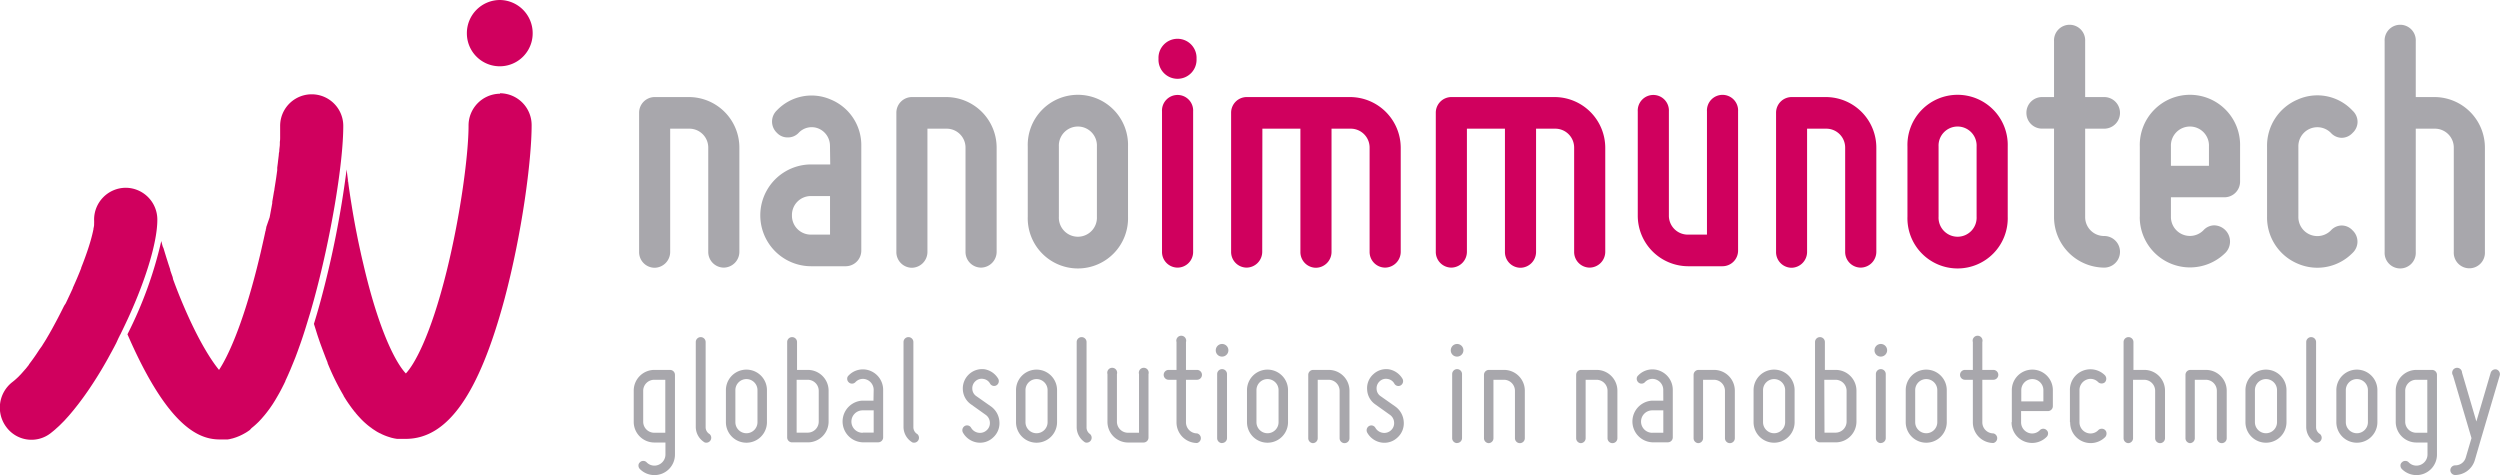 <?xml version="1.0" encoding="UTF-8"?> <svg xmlns="http://www.w3.org/2000/svg" id="dc03d66a-3546-458a-9598-25c11f8f0e6e" data-name="Capa 1" viewBox="0 0 506.88 96.32"><defs><style>.\31 6d38758-8316-4d30-8d46-df8468dbd0fb{fill:#a8a7ac;}.b88e4858-9b5b-4921-b0d8-0468f7d1f435{fill:#d0005e;}.\31 24871d6-90c9-47ed-9668-d79a1c94b7bd{fill:#fff;}</style></defs><title>logo_immunotech</title><path class="16d38758-8316-4d30-8d46-df8468dbd0fb" d="M129.58,51.06V22.88a3.17,3.17,0,0,1,3.15-3.2h7A10.25,10.25,0,0,1,149.91,30V51.06a3.21,3.21,0,0,1-3.16,3.2,3.17,3.17,0,0,1-3.15-3.2V30a3.83,3.83,0,0,0-3.86-3.91h-3.86v25a3.21,3.21,0,0,1-3.16,3.2A3.17,3.17,0,0,1,129.58,51.06Z"></path><path class="16d38758-8316-4d30-8d46-df8468dbd0fb" d="M168.28,29.57A3.79,3.79,0,0,0,166,26.08a3.62,3.62,0,0,0-4.07.85,2.94,2.94,0,0,1-2.24.93,2.89,2.89,0,0,1-2.17-.93,3.13,3.13,0,0,1,0-4.56,9.72,9.72,0,0,1,10.87-2.21,10,10,0,0,1,6.24,9.39V50.78a3.17,3.17,0,0,1-3.16,3.2h-7a10.32,10.32,0,0,1,0-20.64h3.86Zm-7.71,14.09a3.83,3.83,0,0,0,3.86,3.91h3.86V39.75h-3.86A3.83,3.83,0,0,0,160.57,43.66Z"></path><path class="16d38758-8316-4d30-8d46-df8468dbd0fb" d="M181.74,51.06V22.88a3.17,3.17,0,0,1,3.15-3.2h7A10.25,10.25,0,0,1,202.07,30V51.06a3.21,3.21,0,0,1-3.16,3.2,3.17,3.17,0,0,1-3.15-3.2V30a3.83,3.83,0,0,0-3.86-3.91h-3.86v25a3.21,3.21,0,0,1-3.16,3.2A3.17,3.17,0,0,1,181.74,51.06Z"></path><path class="16d38758-8316-4d30-8d46-df8468dbd0fb" d="M208.38,43.94V29.71a10.17,10.17,0,1,1,20.33,0V43.94a10.17,10.17,0,1,1-20.33,0Zm6.31-14.23V43.94a3.86,3.86,0,1,0,7.71,0V29.71a3.86,3.86,0,1,0-7.71,0Z"></path><path class="b88e4858-9b5b-4921-b0d8-0468f7d1f435" d="M234.89,11.92a3.86,3.86,0,1,1,7.71,0,3.86,3.86,0,1,1-7.71,0Zm3.86,42.34a3.17,3.17,0,0,1-3.15-3.2V22.59a3.16,3.16,0,1,1,6.31,0V51.06A3.17,3.17,0,0,1,238.74,54.26Z"></path><path class="b88e4858-9b5b-4921-b0d8-0468f7d1f435" d="M255.92,51.06a3.21,3.21,0,0,1-3.16,3.2,3.17,3.17,0,0,1-3.15-3.2V22.88a3.17,3.17,0,0,1,3.15-3.2h21A10.3,10.3,0,0,1,284,30V51.06a3.21,3.21,0,0,1-3.16,3.2,3.17,3.17,0,0,1-3.15-3.2V30a3.83,3.83,0,0,0-3.86-3.91h-3.86v25a3.21,3.21,0,0,1-3.16,3.2,3.17,3.17,0,0,1-3.15-3.2v-25h-7.71Z"></path><path class="b88e4858-9b5b-4921-b0d8-0468f7d1f435" d="M297.42,51.06a3.21,3.21,0,0,1-3.15,3.2,3.17,3.17,0,0,1-3.16-3.2V22.88a3.17,3.17,0,0,1,3.16-3.2h21A10.3,10.3,0,0,1,325.47,30V51.06a3.21,3.21,0,0,1-3.15,3.2,3.17,3.17,0,0,1-3.16-3.2V30a3.83,3.83,0,0,0-3.86-3.91h-3.86v25a3.21,3.21,0,0,1-3.15,3.2,3.17,3.17,0,0,1-3.16-3.2v-25h-7.71Z"></path><path class="b88e4858-9b5b-4921-b0d8-0468f7d1f435" d="M332.06,43.66V22.59a3.16,3.16,0,1,1,6.31,0V43.66a3.83,3.83,0,0,0,3.86,3.91h3.86v-25a3.16,3.16,0,1,1,6.31,0V50.78a3.17,3.17,0,0,1-3.16,3.2h-7A10.25,10.25,0,0,1,332.06,43.66Z"></path><path class="b88e4858-9b5b-4921-b0d8-0468f7d1f435" d="M360.1,51.06V22.88a3.17,3.17,0,0,1,3.16-3.2h7A10.25,10.25,0,0,1,380.43,30V51.06a3.21,3.21,0,0,1-3.16,3.2,3.17,3.17,0,0,1-3.16-3.2V30a3.83,3.83,0,0,0-3.86-3.91h-3.86v25a3.21,3.21,0,0,1-3.15,3.2A3.17,3.17,0,0,1,360.1,51.06Z"></path><path class="b88e4858-9b5b-4921-b0d8-0468f7d1f435" d="M386.74,43.94V29.71a10.17,10.17,0,1,1,20.33,0V43.94a10.17,10.17,0,1,1-20.33,0Zm6.31-14.23V43.94a3.86,3.86,0,1,0,7.71,0V29.71a3.86,3.86,0,1,0-7.71,0Z"></path><path class="16d38758-8316-4d30-8d46-df8468dbd0fb" d="M410.86,22.88a3.17,3.17,0,0,1,3.15-3.2h2.45V8.36a3.16,3.16,0,1,1,6.31,0V19.68h3.86a3.2,3.2,0,0,1,0,6.41h-3.86V43.94a3.83,3.83,0,0,0,3.86,3.91,3.2,3.2,0,0,1,0,6.41,10.25,10.25,0,0,1-10.17-10.32V26.08H414A3.17,3.17,0,0,1,410.86,22.88Z"></path><path class="16d38758-8316-4d30-8d46-df8468dbd0fb" d="M433.85,43.94V29.71a10.17,10.17,0,1,1,20.33,0v7.12A3.17,3.17,0,0,1,451,40H440.16v3.91a3.85,3.85,0,0,0,6.59,2.78,3,3,0,0,1,2.17-1,3.28,3.28,0,0,1,2.31,5.55,10.19,10.19,0,0,1-17.39-7.33Zm6.31-14.23v3.91h7.71V29.71a3.86,3.86,0,1,0-7.71,0Z"></path><path class="16d38758-8316-4d30-8d46-df8468dbd0fb" d="M459.65,43.94V29.71a10.15,10.15,0,0,1,6.24-9.54A9.76,9.76,0,0,1,477,22.45a3.09,3.09,0,0,1,1,2.28,3.05,3.05,0,0,1-1,2.21,3,3,0,0,1-2.24,1,3,3,0,0,1-2.17-1A3.85,3.85,0,0,0,466,29.71V43.94a3.85,3.85,0,0,0,6.59,2.78,3,3,0,0,1,2.17-1,3,3,0,0,1,2.24,1,3.13,3.13,0,0,1,0,4.55,10,10,0,0,1-11.08,2.21A10.15,10.15,0,0,1,459.65,43.94Z"></path><path class="16d38758-8316-4d30-8d46-df8468dbd0fb" d="M483.49,51.06V8.36a3.16,3.16,0,1,1,6.31,0V19.68h3.86A10.25,10.25,0,0,1,503.82,30V51.06a3.16,3.16,0,1,1-6.31,0V30a3.83,3.83,0,0,0-3.86-3.91H489.8v25a3.16,3.16,0,1,1-6.31,0Z"></path><path class="16d38758-8316-4d30-8d46-df8468dbd0fb" d="M128.49,85.47V79.23A4.19,4.19,0,0,1,132.65,75h3.2a1,1,0,0,1,1,1V92.1a4.16,4.16,0,0,1-7.11,3,1,1,0,0,1-.29-.71.82.82,0,0,1,.29-.65.92.92,0,0,1,.67-.29.94.94,0,0,1,.7.29,2.18,2.18,0,0,0,2.43.49,2.26,2.26,0,0,0,1.38-2.11v-2.4h-2.24A4.18,4.18,0,0,1,128.49,85.47Zm1.92-6.24v6.24a2.24,2.24,0,0,0,2.24,2.27h2.24V77h-2.24A2.24,2.24,0,0,0,130.41,79.23Z"></path><path class="16d38758-8316-4d30-8d46-df8468dbd0fb" d="M141.07,86.61V69.35a1,1,0,0,1,1-1,1,1,0,0,1,1,1V86.61a1.6,1.6,0,0,0,.8,1.4,1,1,0,0,1-1,1.69A3.67,3.67,0,0,1,141.07,86.61Z"></path><path class="16d38758-8316-4d30-8d46-df8468dbd0fb" d="M147.18,85.6V79.1a4.16,4.16,0,1,1,8.32,0v6.5a4.16,4.16,0,1,1-8.32,0Zm1.92-6.5v6.5a2.24,2.24,0,1,0,4.48,0V79.1a2.24,2.24,0,1,0-4.48,0Z"></path><path class="16d38758-8316-4d30-8d46-df8468dbd0fb" d="M159.6,88.72V69.35a1,1,0,0,1,1-1,1,1,0,0,1,1,1V75h2.24a4.21,4.21,0,0,1,4.16,4.23v6.24a4.21,4.21,0,0,1-4.16,4.22h-3.2A1,1,0,0,1,159.6,88.72Zm1.92-1h2.24A2.24,2.24,0,0,0,166,85.47V79.23A2.24,2.24,0,0,0,163.76,77h-2.24Z"></path><path class="16d38758-8316-4d30-8d46-df8468dbd0fb" d="M177.14,79a2.24,2.24,0,0,0-1.34-2,2.07,2.07,0,0,0-2.37.49.93.93,0,0,1-.7.29.91.91,0,0,1-.67-.29.94.94,0,0,1-.29-.68.84.84,0,0,1,.29-.68,4,4,0,0,1,4.48-.91A4.14,4.14,0,0,1,179.06,79v9.68a1,1,0,0,1-1,1h-3.2a4.23,4.23,0,0,1,0-8.45h2.24Zm-2.24,8.71h2.24V83.2H174.9a2.27,2.27,0,0,0,0,4.55Z"></path><path class="16d38758-8316-4d30-8d46-df8468dbd0fb" d="M183.19,86.61V69.35a1,1,0,0,1,1-1,1,1,0,0,1,1,1V86.61a1.6,1.6,0,0,0,.8,1.4,1,1,0,0,1-1,1.69A3.67,3.67,0,0,1,183.19,86.61Z"></path><path class="16d38758-8316-4d30-8d46-df8468dbd0fb" d="M200.7,85.66a2,2,0,0,0-.86-1.56l-3-2.14A3.85,3.85,0,0,1,195.22,79a3.92,3.92,0,0,1,4.42-4.13,4,4,0,0,1,2.75,1.92,1,1,0,0,1-.35,1.33.94.94,0,0,1-1.31-.36,1.85,1.85,0,0,0-1.38-.94,1.82,1.82,0,0,0-1.6.49,1.9,1.9,0,0,0-.61,1.56,1.83,1.83,0,0,0,.83,1.46l3,2.11a4.09,4.09,0,0,1,1.66,3.05,3.87,3.87,0,0,1-1.28,3.22,3.83,3.83,0,0,1-3.26,1,4,4,0,0,1-2.85-2,1,1,0,0,1,.35-1.33.94.94,0,0,1,1.31.36,2.07,2.07,0,0,0,1.47,1,2,2,0,0,0,1.7-.52A1.93,1.93,0,0,0,200.7,85.66Z"></path><path class="16d38758-8316-4d30-8d46-df8468dbd0fb" d="M206,85.6V79.1a4.16,4.16,0,1,1,8.32,0v6.5a4.16,4.16,0,1,1-8.32,0Zm1.92-6.5v6.5a2.24,2.24,0,1,0,4.48,0V79.1a2.24,2.24,0,1,0-4.48,0Z"></path><path class="16d38758-8316-4d30-8d46-df8468dbd0fb" d="M218.3,86.61V69.35a1,1,0,0,1,1-1,1,1,0,0,1,1,1V86.61A1.6,1.6,0,0,0,221,88a1,1,0,0,1-1,1.69A3.67,3.67,0,0,1,218.3,86.61Z"></path><path class="16d38758-8316-4d30-8d46-df8468dbd0fb" d="M224.54,85.47V75.85a1,1,0,1,1,1.92,0v9.62a2.24,2.24,0,0,0,2.24,2.27h2.24V75.85a1,1,0,1,1,1.92,0V88.72a1,1,0,0,1-1,1h-3.2A4.19,4.19,0,0,1,224.54,85.47Z"></path><path class="16d38758-8316-4d30-8d46-df8468dbd0fb" d="M235.94,76a1,1,0,0,1,1-1h1.6V69.35a1,1,0,1,1,1.92,0V75h2.24a1,1,0,0,1,0,2h-2.24V85.6a2.24,2.24,0,0,0,2.24,2.27,1,1,0,0,1,0,1.95,4.18,4.18,0,0,1-4.16-4.22V77h-1.6A1,1,0,0,1,235.94,76Z"></path><path class="16d38758-8316-4d30-8d46-df8468dbd0fb" d="M246.5,71a1.28,1.28,0,1,1,1.28,1.3A1.25,1.25,0,0,1,246.5,71Zm1.28,18.84a1,1,0,0,1-1-1v-13a1,1,0,0,1,1-1,1,1,0,0,1,1,1v13A1,1,0,0,1,247.78,89.82Z"></path><path class="16d38758-8316-4d30-8d46-df8468dbd0fb" d="M252.83,85.6V79.1a4.16,4.16,0,1,1,8.32,0v6.5a4.16,4.16,0,1,1-8.32,0Zm1.92-6.5v6.5a2.24,2.24,0,1,0,4.48,0V79.1a2.24,2.24,0,1,0-4.48,0Z"></path><path class="16d38758-8316-4d30-8d46-df8468dbd0fb" d="M265.25,88.85V76a1,1,0,0,1,1-1h3.2a4.21,4.21,0,0,1,4.16,4.23v9.62a1,1,0,0,1-1,1,1,1,0,0,1-1-1V79.23A2.24,2.24,0,0,0,269.41,77h-2.24V88.85a1,1,0,0,1-1,1A1,1,0,0,1,265.25,88.85Z"></path><path class="16d38758-8316-4d30-8d46-df8468dbd0fb" d="M282.66,85.66a2,2,0,0,0-.86-1.56l-3-2.14A3.85,3.85,0,0,1,277.19,79a3.78,3.78,0,0,1,1.25-3.12,3.82,3.82,0,0,1,3.17-1,4,4,0,0,1,2.75,1.92,1,1,0,0,1-.35,1.33.94.94,0,0,1-1.31-.36,1.85,1.85,0,0,0-1.38-.94,1.82,1.82,0,0,0-1.6.49,1.9,1.9,0,0,0-.61,1.56,1.83,1.83,0,0,0,.83,1.46l3,2.11a4.09,4.09,0,0,1,1.67,3.05,3.87,3.87,0,0,1-1.28,3.22,3.83,3.83,0,0,1-3.27,1,4,4,0,0,1-2.85-2,1,1,0,0,1,.35-1.33.94.94,0,0,1,1.31.36,2.07,2.07,0,0,0,1.47,1,2,2,0,0,0,1.7-.52A1.93,1.93,0,0,0,282.66,85.66Z"></path><path class="16d38758-8316-4d30-8d46-df8468dbd0fb" d="M294.15,71a1.28,1.28,0,1,1,1.28,1.3A1.25,1.25,0,0,1,294.15,71Zm1.28,18.84a1,1,0,0,1-1-1v-13a1,1,0,0,1,1-1,1,1,0,0,1,1,1v13A1,1,0,0,1,295.43,89.82Z"></path><path class="16d38758-8316-4d30-8d46-df8468dbd0fb" d="M300.88,88.85V76a1,1,0,0,1,1-1H305a4.21,4.21,0,0,1,4.16,4.23v9.62a1,1,0,0,1-1,1,1,1,0,0,1-1-1V79.23A2.24,2.24,0,0,0,305,77H302.8V88.85a1,1,0,0,1-1,1A1,1,0,0,1,300.88,88.85Z"></path><path class="16d38758-8316-4d30-8d46-df8468dbd0fb" d="M319.57,88.85V76a1,1,0,0,1,1-1h3.2a4.21,4.21,0,0,1,4.16,4.23v9.62a1,1,0,0,1-1,1,1,1,0,0,1-1-1V79.23A2.24,2.24,0,0,0,323.73,77h-2.24V88.85a1,1,0,0,1-1,1A1,1,0,0,1,319.57,88.85Z"></path><path class="16d38758-8316-4d30-8d46-df8468dbd0fb" d="M337.23,79a2.24,2.24,0,0,0-1.35-2,2.07,2.07,0,0,0-2.37.49.94.94,0,0,1-.7.29.92.92,0,0,1-.67-.29,1,1,0,0,1-.29-.68.85.85,0,0,1,.29-.68,4,4,0,0,1,4.48-.91A4.14,4.14,0,0,1,339.16,79v9.68a1,1,0,0,1-1,1H335a4.23,4.23,0,0,1,0-8.45h2.24ZM335,87.74h2.24V83.2H335a2.27,2.27,0,0,0,0,4.55Z"></path><path class="16d38758-8316-4d30-8d46-df8468dbd0fb" d="M343.38,88.85V76a1,1,0,0,1,1-1h3.2a4.21,4.21,0,0,1,4.16,4.23v9.62a1,1,0,0,1-1,1,1,1,0,0,1-1-1V79.23A2.24,2.24,0,0,0,347.54,77H345.3V88.85a1,1,0,0,1-1,1A1,1,0,0,1,343.38,88.85Z"></path><path class="16d38758-8316-4d30-8d46-df8468dbd0fb" d="M355.54,85.6V79.1a4.16,4.16,0,1,1,8.32,0v6.5a4.16,4.16,0,1,1-8.32,0Zm1.92-6.5v6.5a2.24,2.24,0,1,0,4.48,0V79.1a2.24,2.24,0,1,0-4.48,0Z"></path><path class="16d38758-8316-4d30-8d46-df8468dbd0fb" d="M368,88.72V69.35a1,1,0,0,1,1-1,1,1,0,0,1,1,1V75h2.24a4.21,4.21,0,0,1,4.16,4.23v6.24a4.21,4.21,0,0,1-4.16,4.22h-3.2A1,1,0,0,1,368,88.72Zm1.92-1h2.24a2.24,2.24,0,0,0,2.24-2.27V79.23A2.24,2.24,0,0,0,372.12,77h-2.24Z"></path><path class="16d38758-8316-4d30-8d46-df8468dbd0fb" d="M380.06,71a1.28,1.28,0,1,1,1.28,1.3A1.26,1.26,0,0,1,380.06,71Zm1.28,18.84a1,1,0,0,1-1-1v-13a1,1,0,0,1,1-1,1,1,0,0,1,1,1v13A1,1,0,0,1,381.34,89.82Z"></path><path class="16d38758-8316-4d30-8d46-df8468dbd0fb" d="M386.39,85.6V79.1a4.16,4.16,0,1,1,8.32,0v6.5a4.16,4.16,0,1,1-8.32,0Zm1.92-6.5v6.5a2.24,2.24,0,1,0,4.48,0V79.1a2.24,2.24,0,1,0-4.48,0Z"></path><path class="16d38758-8316-4d30-8d46-df8468dbd0fb" d="M397.4,76a1,1,0,0,1,1-1H400V69.35a1,1,0,1,1,1.92,0V75h2.24a1,1,0,0,1,0,2h-2.24V85.6a2.24,2.24,0,0,0,2.24,2.27,1,1,0,0,1,0,1.95A4.18,4.18,0,0,1,400,85.6V77h-1.6A1,1,0,0,1,397.4,76Z"></path><path class="16d38758-8316-4d30-8d46-df8468dbd0fb" d="M407.9,85.6V79.1a4.16,4.16,0,1,1,8.32,0v3.25a1,1,0,0,1-1,1h-5.44V85.6a2.26,2.26,0,0,0,1.38,2.11,2.18,2.18,0,0,0,2.43-.49.91.91,0,0,1,.67-.29.93.93,0,0,1,.7.29.85.85,0,0,1,.29.68,1,1,0,0,1-.29.68,4.16,4.16,0,0,1-7.11-3Zm1.92-6.5v2.28h4.48V79.1a2.24,2.24,0,1,0-4.48,0Z"></path><path class="16d38758-8316-4d30-8d46-df8468dbd0fb" d="M419.68,85.6V79.1a4.16,4.16,0,0,1,7.11-3,1.08,1.08,0,0,1,.26.71,1.06,1.06,0,0,1-.26.68,1,1,0,0,1-.7.26,1,1,0,0,1-.67-.26A2.14,2.14,0,0,0,423,77a2.26,2.26,0,0,0-1.38,2.11v6.5A2.26,2.26,0,0,0,423,87.71a2.18,2.18,0,0,0,2.43-.49.91.91,0,0,1,.67-.29.94.94,0,0,1,1,1,1.06,1.06,0,0,1-.26.68,4.16,4.16,0,0,1-7.11-3Z"></path><path class="16d38758-8316-4d30-8d46-df8468dbd0fb" d="M430.56,88.85V69.35a1,1,0,0,1,1-1,1,1,0,0,1,1,1V75h2.24a4.19,4.19,0,0,1,4.16,4.23v9.62a1,1,0,0,1-1,1,1,1,0,0,1-1-1V79.23A2.24,2.24,0,0,0,434.72,77h-2.24V88.85a1,1,0,0,1-1,1A1,1,0,0,1,430.56,88.85Z"></path><path class="16d38758-8316-4d30-8d46-df8468dbd0fb" d="M443.11,88.85V76a1,1,0,0,1,1-1h3.2a4.21,4.21,0,0,1,4.16,4.23v9.62a1,1,0,0,1-1,1,1,1,0,0,1-1-1V79.23A2.24,2.24,0,0,0,447.27,77H445V88.85a1,1,0,0,1-1,1A1,1,0,0,1,443.11,88.85Z"></path><path class="16d38758-8316-4d30-8d46-df8468dbd0fb" d="M455.27,85.6V79.1a4.16,4.16,0,1,1,8.32,0v6.5a4.16,4.16,0,1,1-8.32,0Zm1.92-6.5v6.5a2.24,2.24,0,1,0,4.48,0V79.1a2.24,2.24,0,1,0-4.48,0Z"></path><path class="16d38758-8316-4d30-8d46-df8468dbd0fb" d="M467.59,86.61V69.35a1,1,0,0,1,1-1,1,1,0,0,1,1,1V86.61a1.6,1.6,0,0,0,.8,1.4,1,1,0,0,1-1,1.69A3.67,3.67,0,0,1,467.59,86.61Z"></path><path class="16d38758-8316-4d30-8d46-df8468dbd0fb" d="M473.7,85.6V79.1a4.16,4.16,0,1,1,8.32,0v6.5a4.16,4.16,0,1,1-8.32,0Zm1.92-6.5v6.5a2.24,2.24,0,1,0,4.48,0V79.1a2.24,2.24,0,1,0-4.48,0Z"></path><path class="16d38758-8316-4d30-8d46-df8468dbd0fb" d="M485.74,85.47V79.23A4.19,4.19,0,0,1,489.9,75h3.2a1,1,0,0,1,1,1V92.1a4.16,4.16,0,0,1-7.11,3,1,1,0,0,1-.29-.71.82.82,0,0,1,.29-.65.92.92,0,0,1,.67-.29.94.94,0,0,1,.71.29,2.18,2.18,0,0,0,2.43.49,2.26,2.26,0,0,0,1.38-2.11v-2.4H489.9A4.19,4.19,0,0,1,485.74,85.47Zm1.92-6.24v6.24a2.24,2.24,0,0,0,2.24,2.27h2.24V77H489.9A2.24,2.24,0,0,0,487.66,79.23Z"></path><path class="16d38758-8316-4d30-8d46-df8468dbd0fb" d="M496.81,95.35a1,1,0,0,1,1-1,2.19,2.19,0,0,0,2.14-1.62l1.15-3.9-3.75-12.7a1,1,0,1,1,1.83-.58l2.91,9.91L505,75.56a1,1,0,0,1,1.18-.65,1,1,0,0,1,.64,1.24l-3.84,13-1.21,4.16a4.2,4.2,0,0,1-4,3A1,1,0,0,1,496.81,95.35Z"></path><path class="b88e4858-9b5b-4921-b0d8-0468f7d1f435" d="M101.38,0A6.72,6.72,0,0,1,108,6.77a6.67,6.67,0,1,1-13.34,0A6.72,6.72,0,0,1,101.38,0"></path><path class="b88e4858-9b5b-4921-b0d8-0468f7d1f435" d="M25.48,38.07a6.45,6.45,0,0,0-6.4,6.5,7.47,7.47,0,0,1,0,.77l0,.21c0,.25-.07.52-.13.8l0,.11c-.14.71-.34,1.51-.59,2.39h0c-.39,1.35-.91,2.87-1.53,4.49h0l-.37.95,0,.08c-.51,1.3-1.08,2.65-1.7,4l0,.07-.39.85-.15.32-.37.78-.18.39-.36.75L13,62q-.59,1.2-1.21,2.39l-.3.57-.3.56-.32.59-.29.54-.35.62-.27.48-.44.75-.19.33-.63,1-.2.33L8,70.85l-.24.37-.41.62-.24.35-.43.61-.22.3-.55.74L5.83,74l-.63.79L5,75l-.44.51-.22.25-.4.42-.22.23-.41.38-.19.17c-.19.17-.39.33-.58.48a6.56,6.56,0,0,0-1.3,9.09,6.33,6.33,0,0,0,9,1.32q.45-.35.92-.75l.28-.26c.22-.19.43-.38.65-.59l.34-.34.6-.6.37-.41.57-.63.39-.46.56-.67.39-.49.56-.71.4-.53.55-.74.41-.57.54-.77.41-.6.53-.8.41-.63.52-.82.41-.66.51-.84.4-.68.49-.85.4-.71.47-.86.4-.73.46-.86.39-.75L24,68.6l.39-.76q.39-.8.77-1.59c4-8.3,6.74-16.79,6.74-21.68a6.45,6.45,0,0,0-6.4-6.5"></path><path class="b88e4858-9b5b-4921-b0d8-0468f7d1f435" d="M69.6,25.52a6.4,6.4,0,1,0-12.8,0c0,.29,0,.6,0,.93,0,.11,0,.22,0,.33s0,.48,0,.74,0,.27,0,.41,0,.54-.06.82c0,.13,0,.26,0,.4,0,.4-.07.82-.11,1.25,0,.17,0,.34-.05.51s-.06.58-.1.88l-.08.66-.1.84-.09.7,0,.18,0,.33c-.07.52-.14,1.05-.22,1.6l-.09.59-.26,1.64c0,.19-.06.39-.1.58q-.16,1-.34,2l0,.28c-.14.79-.29,1.59-.44,2.4l-.09.48L54,46l-.17.81q-.17.82-.36,1.66l-.2.89c-.13.57-.26,1.15-.39,1.72l-.19.8q-.3,1.25-.62,2.52c-3.06,12.05-6,18.09-7.66,20.6-1.57-1.91-4.2-5.95-7.31-13.29-.25-.58-.48-1.15-.71-1.71l-.2-.5c-.16-.4-.31-.79-.46-1.18l-.21-.55-.42-1.13L35,56.16c-.17-.47-.34-.94-.49-1.4l0-.14c-.18-.52-.34-1-.5-1.51l-.08-.26c-.13-.39-.25-.78-.36-1.15l-.11-.35-.3-1L33,50q-.16-.56-.29-1.08l0-.09a81.94,81.94,0,0,1-6.87,18.95l.62,1.4C34.46,87,40.62,89.1,44.56,89.1l.68,0,.22,0,.45,0,.26,0,.4-.07.28-.07.38-.09.28-.09.37-.12.28-.11.35-.14.28-.13.35-.17.28-.15.34-.19.28-.17.33-.22.28-.2L51,86.8l.27-.22.32-.27.27-.24.32-.3.27-.26.31-.33.26-.28.31-.36.26-.3.31-.38.25-.32.31-.41.25-.34.31-.45.24-.35.31-.49.23-.37.31-.53.22-.38.33-.58.2-.37.35-.67.17-.34c.17-.32.33-.66.49-1l0-.06c.17-.36.34-.73.51-1.11l.17-.39c.11-.26.23-.51.34-.78l.2-.49.3-.73.22-.54.29-.72.22-.59.27-.73.22-.62.27-.75.23-.66.26-.77.23-.7.25-.78.23-.74.22-.72c.2-.66.41-1.33.61-2s.47-1.65.71-2.5C67,48.58,69.6,33.37,69.6,25.52"></path><path class="b88e4858-9b5b-4921-b0d8-0468f7d1f435" d="M101.36,19A6.45,6.45,0,0,0,95,25.52c0,5.57-1.55,17.74-4.41,29.34-3.35,13.56-6.7,19.18-8.3,20.86-1.6-1.65-5-7.22-8.29-20.78-.2-.83-.39-1.66-.59-2.49l-.17-.74c-.13-.6-.26-1.2-.39-1.79l-.17-.8c-.13-.62-.25-1.23-.37-1.84l-.13-.65c-.32-1.67-.61-3.31-.87-4.91,0-.17-.05-.34-.08-.5-.1-.63-.2-1.25-.29-1.86l-.09-.62c-.09-.59-.17-1.16-.24-1.73l-.07-.55c-.09-.71-.18-1.4-.26-2.07v-.05a197.84,197.84,0,0,1-5.35,26.93c-.42,1.53-.85,3-1.28,4.4l.18.57.18.57.31,1,.16.48.34,1,.14.4.37,1,.12.32.41,1.08.09.24c.15.39.3.77.46,1.14l0,.12a48.86,48.86,0,0,0,3.25,6.61l0,.06.53.85.09.14.48.71.13.18.45.62.16.21.43.55.18.22.42.49.2.22.41.44.21.22.4.39.23.21.4.35.24.2.4.31.25.19.4.28.26.17.39.25.27.16.4.21.28.14.4.18.28.12.41.16.29.1.41.13.29.09.42.1.29.06.45.07.27,0,.5,0,.24,0,.74,0c8.47,0,14.81-9,20-28.24,3.59-13.44,5.53-28.24,5.53-35.34a6.45,6.45,0,0,0-6.4-6.49"></path><path class="124871d6-90c9-47ed-9668-d79a1c94b7bd" d="M56.33,80.24l-.22.38.22-.38"></path><path class="124871d6-90c9-47ed-9668-d79a1c94b7bd" d="M54.7,82.8l-.25.34.25-.34"></path><path class="124871d6-90c9-47ed-9668-d79a1c94b7bd" d="M57.91,77.22l0,.07,0-.07"></path><path class="124871d6-90c9-47ed-9668-d79a1c94b7bd" d="M55.79,81.14l-.23.37.23-.37"></path><path class="124871d6-90c9-47ed-9668-d79a1c94b7bd" d="M57.39,78.28l-.18.34.18-.34"></path><path class="124871d6-90c9-47ed-9668-d79a1c94b7bd" d="M78.66,88.51l-.29-.1.29.1"></path><path class="124871d6-90c9-47ed-9668-d79a1c94b7bd" d="M55.25,82l-.24.35.24-.35"></path><path class="124871d6-90c9-47ed-9668-d79a1c94b7bd" d="M56.86,79.29l-.2.37.2-.37"></path><path class="124871d6-90c9-47ed-9668-d79a1c94b7bd" d="M70.32,81.24l-.09-.14.09.14"></path><path class="124871d6-90c9-47ed-9668-d79a1c94b7bd" d="M64.92,69.65l-.14-.4.14.4"></path><path class="124871d6-90c9-47ed-9668-d79a1c94b7bd" d="M65.4,71l-.12-.32.12.32"></path><path class="124871d6-90c9-47ed-9668-d79a1c94b7bd" d="M74,85.7l-.23-.21.23.21"></path><path class="124871d6-90c9-47ed-9668-d79a1c94b7bd" d="M73.38,85.09l-.21-.22.21.22"></path><path class="124871d6-90c9-47ed-9668-d79a1c94b7bd" d="M64,66.79l-.18-.56.18.56"></path><path class="124871d6-90c9-47ed-9668-d79a1c94b7bd" d="M64.43,68.24l-.16-.48.16.48"></path><path class="124871d6-90c9-47ed-9668-d79a1c94b7bd" d="M66.41,73.59l0-.12,0,.12"></path><path class="124871d6-90c9-47ed-9668-d79a1c94b7bd" d="M65.9,72.33l-.09-.24.09.24"></path><path class="124871d6-90c9-47ed-9668-d79a1c94b7bd" d="M71.54,83l-.16-.21.16.21"></path><path class="124871d6-90c9-47ed-9668-d79a1c94b7bd" d="M70.93,82.13,70.8,82l.13.18"></path><path class="124871d6-90c9-47ed-9668-d79a1c94b7bd" d="M72.15,83.73,72,83.51l.18.22"></path><path class="124871d6-90c9-47ed-9668-d79a1c94b7bd" d="M62.95,63.41c-.2.69-.4,1.36-.61,2,.2-.66.41-1.33.61-2"></path><path class="124871d6-90c9-47ed-9668-d79a1c94b7bd" d="M72.76,84.44l-.2-.22.2.22"></path><path class="124871d6-90c9-47ed-9668-d79a1c94b7bd" d="M77.29,88,77,87.81l.28.14"></path><path class="124871d6-90c9-47ed-9668-d79a1c94b7bd" d="M58.59,75.73l-.17.39.17-.39"></path><path class="124871d6-90c9-47ed-9668-d79a1c94b7bd" d="M74.65,86.25l-.24-.2.24.2"></path><path class="124871d6-90c9-47ed-9668-d79a1c94b7bd" d="M59.65,73.2l-.22.54.22-.54"></path><path class="124871d6-90c9-47ed-9668-d79a1c94b7bd" d="M59.13,74.47l-.2.49.2-.49"></path><path class="124871d6-90c9-47ed-9668-d79a1c94b7bd" d="M78,88.26l-.28-.12.28.12"></path><path class="124871d6-90c9-47ed-9668-d79a1c94b7bd" d="M76.62,87.6l-.27-.16.27.16"></path><path class="124871d6-90c9-47ed-9668-d79a1c94b7bd" d="M60.15,71.89l-.22.59.22-.59"></path><path class="124871d6-90c9-47ed-9668-d79a1c94b7bd" d="M75.3,86.75,75,86.56l.25.19"></path><path class="124871d6-90c9-47ed-9668-d79a1c94b7bd" d="M61.63,67.66l-.23.7.23-.7"></path><path class="124871d6-90c9-47ed-9668-d79a1c94b7bd" d="M60.65,70.53l-.22.62.22-.62"></path><path class="124871d6-90c9-47ed-9668-d79a1c94b7bd" d="M62.12,66.15l-.23.74.23-.74"></path><path class="124871d6-90c9-47ed-9668-d79a1c94b7bd" d="M61.14,69.13l-.23.66.23-.66"></path><path class="124871d6-90c9-47ed-9668-d79a1c94b7bd" d="M76,87.2,75.69,87l.26.17"></path><path class="124871d6-90c9-47ed-9668-d79a1c94b7bd" d="M69.7,80.25l0-.06,0,.06"></path><polygon class="124871d6-90c9-47ed-9668-d79a1c94b7bd" points="18.27 48.86 18.27 48.86 18.27 48.86 18.27 48.86"></polygon><path class="124871d6-90c9-47ed-9668-d79a1c94b7bd" d="M33.84,52.85l.08.26-.08-.26"></path><path class="124871d6-90c9-47ed-9668-d79a1c94b7bd" d="M33.38,51.35l.11.35-.11-.35"></path><path class="124871d6-90c9-47ed-9668-d79a1c94b7bd" d="M33,50l.09.3L33,50"></path><path class="124871d6-90c9-47ed-9668-d79a1c94b7bd" d="M4.37,75.72l-.4.42.4-.42"></path><path class="124871d6-90c9-47ed-9668-d79a1c94b7bd" d="M34.43,54.63l0,.14,0-.14"></path><path class="124871d6-90c9-47ed-9668-d79a1c94b7bd" d="M52.74,51.9l.19-.8-.19.8"></path><path class="124871d6-90c9-47ed-9668-d79a1c94b7bd" d="M35,56.16l.18.48L35,56.16"></path><path class="124871d6-90c9-47ed-9668-d79a1c94b7bd" d="M36.24,59.51l.2.5-.2-.5"></path><path class="124871d6-90c9-47ed-9668-d79a1c94b7bd" d="M53.32,49.38l.2-.89-.2.89"></path><path class="124871d6-90c9-47ed-9668-d79a1c94b7bd" d="M35.57,57.78l.21.55-.21-.55"></path><path class="124871d6-90c9-47ed-9668-d79a1c94b7bd" d="M13,62l.2-.4L13,62"></path><path class="124871d6-90c9-47ed-9668-d79a1c94b7bd" d="M13.52,60.83l.18-.39-.18.39"></path><path class="124871d6-90c9-47ed-9668-d79a1c94b7bd" d="M14.08,59.66l.15-.32-.15.32"></path><path class="124871d6-90c9-47ed-9668-d79a1c94b7bd" d="M11.46,64.94l.3-.57-.3.57"></path><path class="124871d6-90c9-47ed-9668-d79a1c94b7bd" d="M14.61,58.49l0-.07,0,.07"></path><path class="124871d6-90c9-47ed-9668-d79a1c94b7bd" d="M18.86,46.46l0-.11,0,.11"></path><polyline class="124871d6-90c9-47ed-9668-d79a1c94b7bd" points="16.74 53.36 16.74 53.36 16.74 53.36"></polyline><path class="124871d6-90c9-47ed-9668-d79a1c94b7bd" d="M16.34,54.39l0-.08,0,.08"></path><path class="124871d6-90c9-47ed-9668-d79a1c94b7bd" d="M19,45.55l0-.21c0,.07,0,.14,0,.21"></path><path class="124871d6-90c9-47ed-9668-d79a1c94b7bd" d="M72.15,46.63l.13.65-.13-.65"></path><path class="124871d6-90c9-47ed-9668-d79a1c94b7bd" d="M71.2,41.21c0,.17.05.34.08.51,0-.17-.05-.34-.08-.51"></path><path class="124871d6-90c9-47ed-9668-d79a1c94b7bd" d="M70.5,36.45c0,.18,0,.36.07.55,0-.18-.05-.36-.07-.55"></path><path class="124871d6-90c9-47ed-9668-d79a1c94b7bd" d="M56.78,26.45c0-.33,0-.65,0-.93,0,.29,0,.61,0,.93"></path><path class="124871d6-90c9-47ed-9668-d79a1c94b7bd" d="M72.65,49.11l.17.8-.17-.8"></path><path class="124871d6-90c9-47ed-9668-d79a1c94b7bd" d="M70.82,38.73l.09.62-.09-.62"></path><path class="124871d6-90c9-47ed-9668-d79a1c94b7bd" d="M10.83,66.1l.32-.59-.32.59"></path><path class="124871d6-90c9-47ed-9668-d79a1c94b7bd" d="M73.2,51.71l.17.74-.17-.74"></path><path class="124871d6-90c9-47ed-9668-d79a1c94b7bd" d="M56.09,34c0,.17,0,.34-.07.51,0-.11,0-.22,0-.33s0-.12,0-.18"></path><path class="124871d6-90c9-47ed-9668-d79a1c94b7bd" d="M55.7,36.7l.09-.59-.09.59"></path><path class="124871d6-90c9-47ed-9668-d79a1c94b7bd" d="M55,41.22l0-.28,0,.28"></path><path class="124871d6-90c9-47ed-9668-d79a1c94b7bd" d="M56.73,27.52c0-.26,0-.5,0-.74,0,.24,0,.48,0,.74"></path><path class="124871d6-90c9-47ed-9668-d79a1c94b7bd" d="M55.35,38.93c0-.2.06-.39.09-.58,0,.19-.06.39-.09.58"></path><path class="124871d6-90c9-47ed-9668-d79a1c94b7bd" d="M54.43,44.09l.09-.48-.09.48"></path><path class="124871d6-90c9-47ed-9668-d79a1c94b7bd" d="M53.88,46.83,54,46l-.17.81"></path><path class="124871d6-90c9-47ed-9668-d79a1c94b7bd" d="M56.65,28.76c0-.28,0-.56.06-.82,0,.26,0,.54-.06.82"></path><path class="124871d6-90c9-47ed-9668-d79a1c94b7bd" d="M54.14,83.56l-.25.32.25-.32"></path><path class="124871d6-90c9-47ed-9668-d79a1c94b7bd" d="M56.18,33.31c0-.29.07-.57.1-.84,0,.28-.07.56-.1.84"></path><path class="124871d6-90c9-47ed-9668-d79a1c94b7bd" d="M56.36,31.8c0-.3.06-.59.09-.88,0,.29-.06.58-.09.88"></path><path class="124871d6-90c9-47ed-9668-d79a1c94b7bd" d="M56.5,30.4c0-.43.08-.85.11-1.25,0,.4-.07.82-.11,1.25"></path><path class="124871d6-90c9-47ed-9668-d79a1c94b7bd" d="M10.19,67.25l.35-.62-.35.62"></path><path class="124871d6-90c9-47ed-9668-d79a1c94b7bd" d="M48.17,88.42l-.28.11.28-.11"></path><path class="124871d6-90c9-47ed-9668-d79a1c94b7bd" d="M24.37,67.84,24,68.6l.39-.76"></path><path class="124871d6-90c9-47ed-9668-d79a1c94b7bd" d="M20,75.76l-.41.66.41-.66"></path><path class="124871d6-90c9-47ed-9668-d79a1c94b7bd" d="M23.54,69.46l-.39.75.39-.75"></path><path class="124871d6-90c9-47ed-9668-d79a1c94b7bd" d="M20.92,74.23l-.4.68.4-.68"></path><path class="124871d6-90c9-47ed-9668-d79a1c94b7bd" d="M22.69,71.08l-.4.73.4-.73"></path><path class="124871d6-90c9-47ed-9668-d79a1c94b7bd" d="M21.82,72.67l-.4.71.4-.71"></path><path class="124871d6-90c9-47ed-9668-d79a1c94b7bd" d="M52.44,85.52l-.27.26.27-.26"></path><path class="124871d6-90c9-47ed-9668-d79a1c94b7bd" d="M53,84.92l-.26.28.26-.28"></path><path class="124871d6-90c9-47ed-9668-d79a1c94b7bd" d="M51.85,86.08l-.27.24.27-.24"></path><path class="124871d6-90c9-47ed-9668-d79a1c94b7bd" d="M53.58,84.26l-.26.3.26-.3"></path><path class="124871d6-90c9-47ed-9668-d79a1c94b7bd" d="M50,87.46l-.28.18.28-.18"></path><path class="124871d6-90c9-47ed-9668-d79a1c94b7bd" d="M49.43,87.83l-.29.15.29-.15"></path><path class="124871d6-90c9-47ed-9668-d79a1c94b7bd" d="M48.8,88.15l-.29.13.29-.13"></path><path class="124871d6-90c9-47ed-9668-d79a1c94b7bd" d="M50.66,87l-.28.2.28-.2"></path><path class="124871d6-90c9-47ed-9668-d79a1c94b7bd" d="M51.26,86.59,51,86.8l.28-.22"></path><path class="124871d6-90c9-47ed-9668-d79a1c94b7bd" d="M19.09,77.24l-.41.63.41-.63"></path><path class="124871d6-90c9-47ed-9668-d79a1c94b7bd" d="M5.92,73.85l.55-.74-.55.74"></path><path class="124871d6-90c9-47ed-9668-d79a1c94b7bd" d="M4.59,75.47,5,75l-.44.51"></path><path class="124871d6-90c9-47ed-9668-d79a1c94b7bd" d="M6.69,72.8l.43-.61-.43.61"></path><path class="124871d6-90c9-47ed-9668-d79a1c94b7bd" d="M5.21,74.75c.21-.25.42-.51.63-.78-.21.27-.42.53-.63.78"></path><path class="124871d6-90c9-47ed-9668-d79a1c94b7bd" d="M9.48,68.48l.44-.75-.44.75"></path><path class="124871d6-90c9-47ed-9668-d79a1c94b7bd" d="M8.66,69.84l.62-1-.62,1"></path><path class="124871d6-90c9-47ed-9668-d79a1c94b7bd" d="M7.36,71.84l.41-.62-.41.62"></path><path class="124871d6-90c9-47ed-9668-d79a1c94b7bd" d="M8,70.85l.44-.69L8,70.85"></path><path class="124871d6-90c9-47ed-9668-d79a1c94b7bd" d="M3.34,76.75l.41-.39-.41.39"></path><path class="124871d6-90c9-47ed-9668-d79a1c94b7bd" d="M17.21,80l-.4.57.4-.57"></path><path class="124871d6-90c9-47ed-9668-d79a1c94b7bd" d="M15.3,82.6l-.39.49.39-.49"></path><path class="124871d6-90c9-47ed-9668-d79a1c94b7bd" d="M16.26,81.36l-.4.53.4-.53"></path><path class="124871d6-90c9-47ed-9668-d79a1c94b7bd" d="M18.15,78.67l-.41.6.41-.6"></path><path class="124871d6-90c9-47ed-9668-d79a1c94b7bd" d="M14.34,83.77l-.39.46.39-.46"></path><path class="124871d6-90c9-47ed-9668-d79a1c94b7bd" d="M12.42,85.87l-.34.34.34-.34"></path><path class="124871d6-90c9-47ed-9668-d79a1c94b7bd" d="M2.57,77.4c.19-.14.38-.31.58-.48-.2.17-.39.33-.58.48"></path><path class="124871d6-90c9-47ed-9668-d79a1c94b7bd" d="M11.43,86.8l-.28.26.28-.26"></path><path class="124871d6-90c9-47ed-9668-d79a1c94b7bd" d="M13.38,84.86l-.37.41.37-.41"></path></svg> 